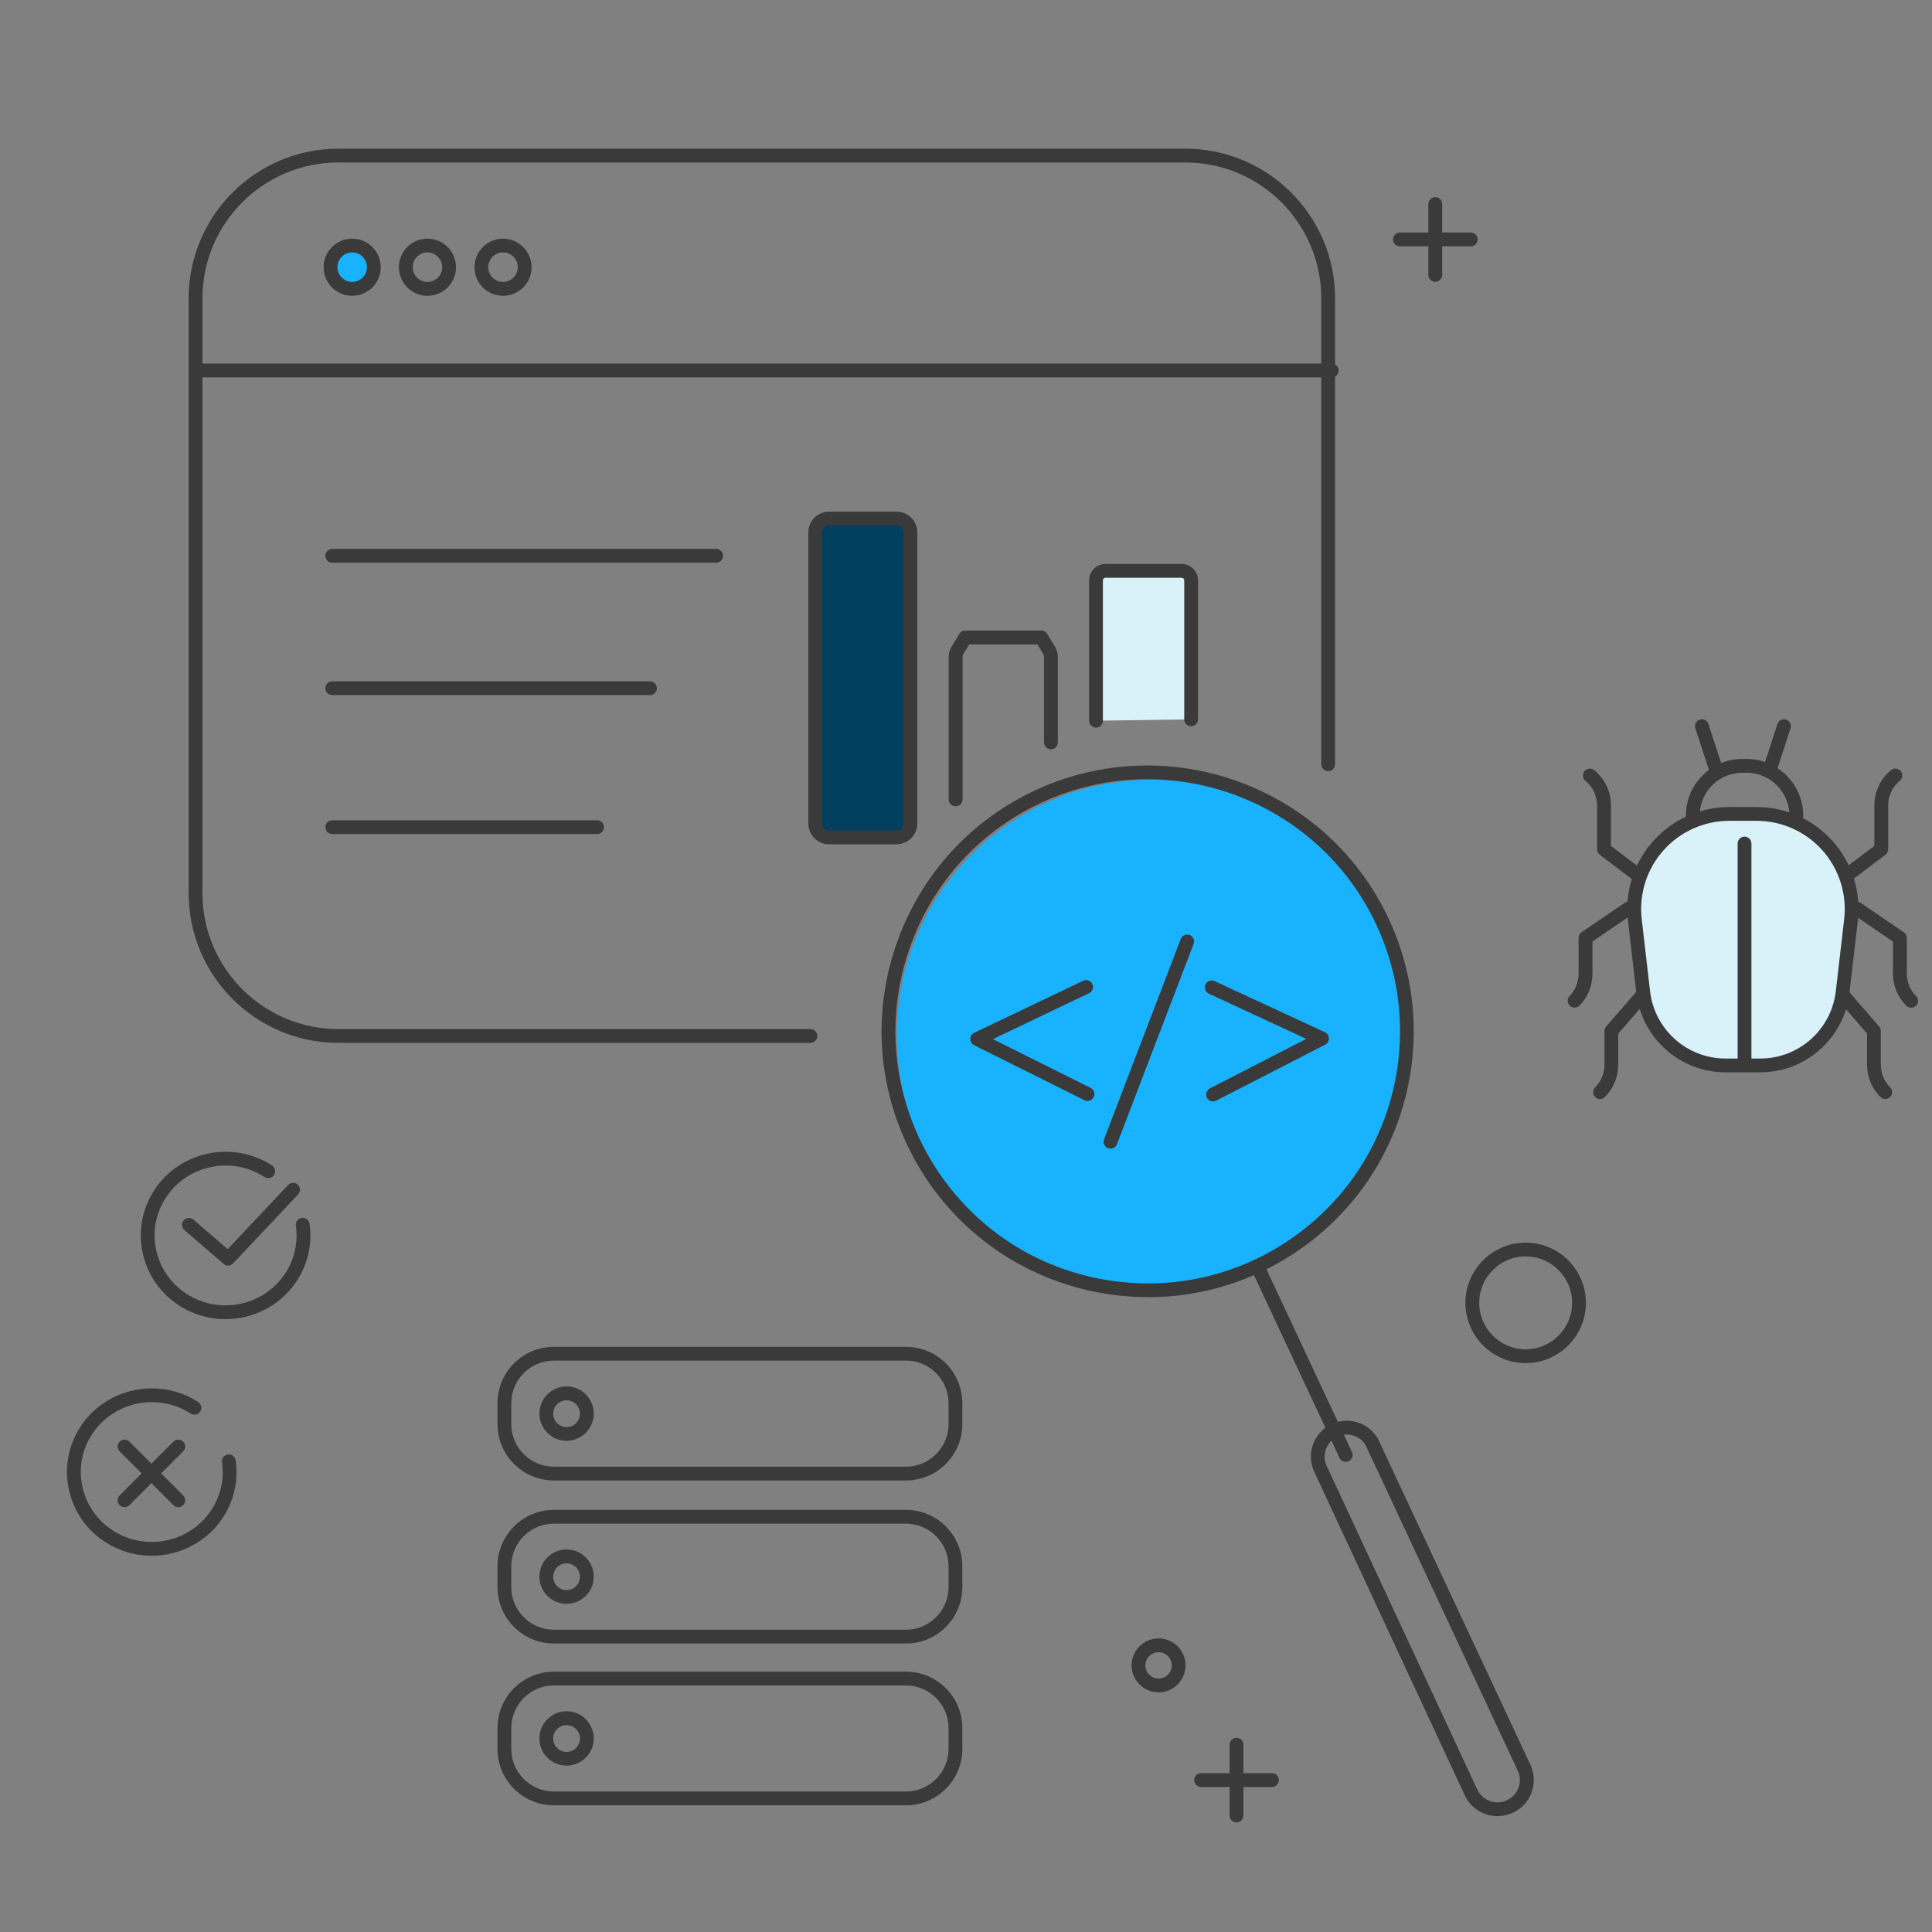 <?xml version="1.0" encoding="utf-8"?>
<svg xmlns="http://www.w3.org/2000/svg" id="a" viewBox="0 0 280 280">
  <rect x="0" y="0" width="280" height="280" fill="#808080" stroke="none"/>
  <path d="m193.01,54.69H28.96c-.55,0-1-.45-1-1s.45-1,1-1h164.05c.55,0,1,.45,1,1s-.45,1-1,1Z" fill="#3a3a3a" stroke-width="0"/>
  <path d="m94.2,100.74h-46.05c-.55,0-1-.45-1-1s.45-1,1-1h46.05c.55,0,1,.45,1,1s-.45,1-1,1Z" fill="#3a3a3a" stroke-width="0"/>
  <path d="m103.79,81.55h-55.64c-.55,0-1-.45-1-1s.45-1,1-1h55.64c.55,0,1,.45,1,1s-.45,1-1,1Z" fill="#3a3a3a" stroke-width="0"/>
  <path d="m86.53,120.88h-38.37c-.55,0-1-.45-1-1s.45-1,1-1h38.37c.55,0,1,.45,1,1s-.45,1-1,1Z" fill="#3a3a3a" stroke-width="0"/>
  <path d="m117.44,151.14H49.03c-11.96,0-21.69-9.73-21.69-21.69V43.24c0-11.96,9.73-21.69,21.69-21.69h122.77c11.96,0,21.69,9.73,21.69,21.69v67.53c0,.55-.45,1-1,1s-1-.45-1-1V43.24c0-10.86-8.83-19.69-19.69-19.69H49.03c-10.86,0-19.69,8.83-19.69,19.69v86.21c0,10.86,8.83,19.69,19.69,19.69h68.42c.55,0,1,.45,1,1s-.45,1-1,1Z" fill="#3a3a3a" stroke-width="0"/>
  <path id="b" d="m54.18,38.72c0,1.74-1.41,3.14-3.14,3.14s-3.14-1.41-3.14-3.14,1.41-3.14,3.14-3.14,3.14,1.41,3.14,3.14Z" fill="#19b2ff" stroke-width="0"/>
  <path d="m51.04,42.87c-2.29,0-4.14-1.86-4.14-4.14s1.86-4.14,4.14-4.14,4.14,1.86,4.14,4.14-1.86,4.14-4.14,4.14Zm0-6.29c-1.18,0-2.14.96-2.14,2.14s.96,2.14,2.14,2.14,2.14-.96,2.14-2.14-.96-2.14-2.14-2.14Z" fill="#3a3a3a" stroke-width="0"/>
  <path d="m61.95,42.87c-2.29,0-4.14-1.86-4.14-4.14s1.86-4.14,4.14-4.14,4.14,1.86,4.14,4.14-1.86,4.14-4.14,4.14Zm0-6.29c-1.18,0-2.14.96-2.14,2.14s.96,2.14,2.14,2.14,2.14-.96,2.14-2.14-.96-2.14-2.14-2.14Z" fill="#3a3a3a" stroke-width="0"/>
  <path d="m72.9,42.87c-2.29,0-4.14-1.86-4.14-4.14s1.86-4.14,4.14-4.14,4.14,1.86,4.14,4.14-1.86,4.14-4.14,4.14Zm0-6.29c-1.18,0-2.14.96-2.14,2.14s.96,2.14,2.14,2.14,2.14-.96,2.14-2.14-.96-2.14-2.14-2.14Z" fill="#3a3a3a" stroke-width="0"/>
  <path d="m228.2,146.03c-.25,0-.5-.09-.7-.28-.4-.38-.41-1.02-.02-1.41.84-.86,1.3-2,1.3-3.21v-5.2c0-.33.16-.64.44-.83l6.3-4.3c.46-.31,1.08-.19,1.39.26.31.46.19,1.08-.26,1.39l-5.86,4v4.67c0,1.73-.66,3.36-1.86,4.6-.2.2-.46.3-.72.3Z" fill="#3a3a3a" stroke-width="0"/>
  <path d="m276.97,146.04c-.26,0-.51-.1-.71-.29-1.24-1.25-1.92-2.9-1.92-4.66v-4.63l-5.86-4c-.46-.31-.57-.93-.26-1.39.31-.46.93-.57,1.39-.26l6.3,4.3c.27.19.44.5.44.83v5.16c0,1.23.48,2.38,1.34,3.25.39.39.39,1.02,0,1.41-.19.19-.45.29-.71.29Z" fill="#3a3a3a" stroke-width="0"/>
  <path d="m231.89,159.28c-.26,0-.51-.1-.71-.29-.39-.39-.39-1.02,0-1.41.87-.87,1.35-2.03,1.35-3.26v-4.89c0-.24.09-.47.24-.65l4.62-5.33c.36-.42,1-.46,1.41-.1.42.36.46.99.1,1.41l-4.38,5.05v4.52c0,1.76-.69,3.42-1.94,4.67-.2.2-.45.29-.71.29Z" fill="#3a3a3a" stroke-width="0"/>
  <path d="m273.23,159.28c-.26,0-.51-.1-.71-.29-1.25-1.25-1.93-2.91-1.93-4.67v-4.52l-4.38-5.05c-.36-.42-.32-1.05.1-1.41.42-.36,1.05-.32,1.41.1l4.62,5.33c.16.18.24.42.24.66v4.89c0,1.23.48,2.39,1.35,3.26.39.39.39,1.02,0,1.41-.2.2-.45.29-.71.29Z" fill="#3a3a3a" stroke-width="0"/>
  <path d="m237.6,127.98c-.21,0-.42-.07-.6-.2l-5.14-3.89c-.25-.19-.4-.48-.4-.8v-6.36c0-1.38-.61-2.68-1.68-3.56-.43-.35-.49-.98-.14-1.41.35-.43.98-.49,1.41-.14,1.54,1.26,2.42,3.12,2.42,5.11v5.87l4.74,3.59c.44.33.53.96.19,1.4-.2.26-.5.4-.8.4Z" fill="#3a3a3a" stroke-width="0"/>
  <path d="m267.52,127.98c-.3,0-.6-.14-.8-.4-.33-.44-.25-1.07.19-1.4l4.74-3.59v-5.87c0-1.99.88-3.85,2.41-5.11.43-.35,1.06-.29,1.41.14.35.43.29,1.06-.14,1.41-1.07.88-1.68,2.17-1.68,3.56v6.36c0,.31-.15.61-.4.8l-5.14,3.89c-.18.14-.39.2-.6.2Z" fill="#3a3a3a" stroke-width="0"/>
  <path d="m255.11,154.41h-5.02c-6.1,0-11.24-4.57-11.94-10.64l-1.21-10.45c-.95-8.18,5.45-15.36,13.68-15.36h3.97c8.24,0,14.63,7.18,13.68,15.36l-1.21,10.45c-.7,6.06-5.84,10.64-11.94,10.64Z" fill="#d9f1f9" stroke-width="0"/>
  <path d="m255.11,155.41h-5.02c-6.61,0-12.17-4.95-12.94-11.52l-1.21-10.45c-.49-4.18.84-8.39,3.64-11.53,2.8-3.14,6.82-4.95,11.03-4.95h3.97c4.21,0,8.23,1.8,11.03,4.95s4.13,7.35,3.64,11.53l-1.21,10.45c-.76,6.57-6.32,11.52-12.94,11.52Zm-4.49-36.45c-3.64,0-7.12,1.56-9.54,4.28-2.42,2.72-3.57,6.35-3.15,9.97l1.21,10.45c.65,5.56,5.35,9.75,10.95,9.75h5.02c5.6,0,10.3-4.19,10.95-9.75l1.21-10.45c.42-3.62-.73-7.25-3.15-9.97-2.42-2.72-5.9-4.28-9.54-4.28h-3.97Z" fill="#3a3a3a" stroke-width="0"/>
  <path d="m260.33,119.49c-.55,0-1-.45-1-1v-.3c0-3.42-2.78-6.2-6.2-6.2h-.6c-3.42,0-6.2,2.78-6.2,6.2v.3c0,.55-.45,1-1,1s-1-.45-1-1v-.3c0-4.52,3.68-8.2,8.2-8.2h.6c4.52,0,8.2,3.68,8.2,8.2v.3c0,.55-.45,1-1,1Z" fill="#3a3a3a" stroke-width="0"/>
  <path d="m252.83,154.87c-.55,0-1-.45-1-1v-31.62c0-.55.45-1,1-1s1,.45,1,1v31.62c0,.55-.45,1-1,1Z" fill="#3a3a3a" stroke-width="0"/>
  <path d="m256.66,112.04c-.1,0-.21-.02-.31-.05-.53-.17-.81-.74-.64-1.26l1.89-5.8c.17-.53.74-.81,1.26-.64.53.17.81.74.64,1.26l-1.89,5.8c-.14.42-.53.69-.95.69Z" fill="#3a3a3a" stroke-width="0"/>
  <path d="m248.54,112.04c-.42,0-.81-.27-.95-.69l-1.89-5.8c-.17-.52.12-1.09.64-1.26.52-.17,1.09.12,1.26.64l1.89,5.8c.17.52-.12,1.09-.64,1.26-.1.03-.21.05-.31.05Z" fill="#3a3a3a" stroke-width="0"/>
  <path d="m184.34,258.98h-10.27c-.55,0-1-.45-1-1s.45-1,1-1h10.27c.55,0,1,.45,1,1s-.45,1-1,1Z" fill="#3a3a3a" stroke-width="0"/>
  <path d="m179.2,264.12c-.55,0-1-.45-1-1v-10.27c0-.55.45-1,1-1s1,.45,1,1v10.27c0,.55-.45,1-1,1Z" fill="#3a3a3a" stroke-width="0"/>
  <path d="m167.91,245.27c-2.16,0-3.91-1.75-3.91-3.91s1.75-3.91,3.91-3.91,3.91,1.75,3.91,3.91-1.75,3.91-3.91,3.91Zm0-5.82c-1.05,0-1.91.86-1.91,1.91s.86,1.91,1.91,1.91,1.91-.86,1.91-1.91-.86-1.91-1.91-1.91Z" fill="#3a3a3a" stroke-width="0"/>
  <path d="m33.08,183.43c-.23,0-.46-.08-.65-.24l-5.7-4.91c-.42-.36-.47-.99-.11-1.41.36-.42.99-.46,1.41-.11l4.97,4.28,8.75-9.3c.38-.4,1.01-.42,1.41-.04.4.38.42,1.01.04,1.41l-9.41,9.99c-.2.21-.46.31-.73.31Z" fill="#3a3a3a" stroke-width="0"/>
  <path d="m32.67,191.18c-2.31,0-4.64-.64-6.71-1.98-2.76-1.78-4.64-4.52-5.3-7.71-.66-3.17-.03-6.4,1.76-9.1,3.71-5.59,11.34-7.15,17-3.49.46.3.6.92.3,1.38s-.92.6-1.38.3c-4.75-3.07-11.14-1.76-14.25,2.92-1.5,2.25-2.02,4.95-1.47,7.58.55,2.66,2.13,4.95,4.43,6.44,4.75,3.07,11.14,1.76,14.25-2.92,1.37-2.06,1.93-4.53,1.58-6.96-.08-.55.3-1.05.85-1.13.54-.09,1.05.3,1.13.85.42,2.92-.25,5.88-1.89,8.35-2.35,3.54-6.29,5.47-10.29,5.47Z" fill="#3a3a3a" stroke-width="0"/>
  <path d="m18.05,218.43c-.26,0-.51-.1-.71-.29-.39-.39-.39-1.02,0-1.41l7.8-7.8c.39-.39,1.02-.39,1.41,0s.39,1.02,0,1.41l-7.8,7.8c-.2.2-.45.29-.71.29Z" fill="#3a3a3a" stroke-width="0"/>
  <path d="m25.85,218.43c-.26,0-.51-.1-.71-.29l-7.8-7.8c-.39-.39-.39-1.02,0-1.41s1.02-.39,1.41,0l7.8,7.8c.39.39.39,1.02,0,1.41-.2.2-.45.29-.71.29Z" fill="#3a3a3a" stroke-width="0"/>
  <path d="m21.97,225.47c-2.31,0-4.64-.64-6.71-1.98-2.76-1.78-4.64-4.52-5.3-7.71-.66-3.17-.03-6.4,1.76-9.1,3.71-5.58,11.34-7.15,17-3.49.46.3.6.92.3,1.38-.3.46-.92.6-1.38.3-4.75-3.07-11.14-1.76-14.25,2.92-1.5,2.25-2.02,4.95-1.47,7.58.55,2.66,2.13,4.95,4.43,6.44,4.75,3.07,11.14,1.76,14.25-2.92,1.37-2.06,1.93-4.53,1.58-6.96-.08-.55.3-1.05.85-1.13.55-.09,1.05.3,1.13.85.42,2.92-.26,5.88-1.89,8.35-2.36,3.54-6.29,5.47-10.29,5.47Z" fill="#3a3a3a" stroke-width="0"/>
  <path d="m221.11,197.55c-4.81,0-8.73-3.92-8.73-8.73s3.92-8.73,8.73-8.73,8.73,3.92,8.73,8.73-3.92,8.73-8.73,8.73Zm0-15.46c-3.71,0-6.73,3.02-6.73,6.73s3.02,6.73,6.73,6.73,6.73-3.02,6.73-6.73-3.02-6.73-6.73-6.73Z" fill="#3a3a3a" stroke-width="0"/>
  <circle cx="166.97" cy="150.02" r="37" fill="#19b2ff" stroke-width="0"/>
  <path d="m213.15,35.7h-10.27c-.55,0-1-.45-1-1s.45-1,1-1h10.27c.55,0,1,.45,1,1s-.45,1-1,1Z" fill="#3a3a3a" stroke-width="0"/>
  <path d="m208.01,40.84c-.55,0-1-.45-1-1v-10.27c0-.55.45-1,1-1s1,.45,1,1v10.27c0,.55-.45,1-1,1Z" fill="#3a3a3a" stroke-width="0"/>
  <path d="m131.3,261.64h-51.03c-4.51,0-8.17-3.67-8.17-8.17v-3.03c0-4.51,3.67-8.17,8.17-8.17h51.03c4.51,0,8.17,3.67,8.17,8.17v3.03c0,4.51-3.67,8.17-8.17,8.17Zm-51.03-17.37c-3.4,0-6.17,2.77-6.17,6.17v3.03c0,3.4,2.77,6.17,6.17,6.17h51.03c3.4,0,6.17-2.77,6.17-6.17v-3.03c0-3.4-2.77-6.17-6.17-6.17h-51.03Z" fill="#3a3a3a" stroke-width="0"/>
  <path d="m82.11,255.89c-2.17,0-3.94-1.77-3.94-3.94s1.77-3.94,3.94-3.94,3.94,1.77,3.94,3.94-1.77,3.94-3.94,3.94Zm0-5.87c-1.07,0-1.94.87-1.94,1.94s.87,1.94,1.94,1.94,1.94-.87,1.94-1.94-.87-1.94-1.94-1.94Z" fill="#3a3a3a" stroke-width="0"/>
  <path d="m131.3,238.19h-51.03c-4.51,0-8.17-3.67-8.17-8.17v-3.03c0-4.51,3.67-8.17,8.17-8.17h51.03c4.51,0,8.17,3.67,8.17,8.17v3.03c0,4.51-3.67,8.17-8.17,8.17Zm-51.03-17.37c-3.4,0-6.17,2.77-6.17,6.17v3.03c0,3.4,2.77,6.17,6.17,6.17h51.03c3.4,0,6.17-2.77,6.17-6.17v-3.03c0-3.4-2.77-6.17-6.17-6.17h-51.03Z" fill="#3a3a3a" stroke-width="0"/>
  <path d="m82.11,232.44c-2.17,0-3.94-1.77-3.94-3.94s1.77-3.94,3.94-3.94,3.94,1.77,3.94,3.94-1.77,3.94-3.94,3.94Zm0-5.87c-1.07,0-1.94.87-1.94,1.94s.87,1.94,1.94,1.94,1.94-.87,1.94-1.94-.87-1.94-1.94-1.94Z" fill="#3a3a3a" stroke-width="0"/>
  <path d="m131.3,214.56h-51.03c-4.51,0-8.17-3.67-8.17-8.17v-3.03c0-4.51,3.67-8.17,8.17-8.17h51.03c4.51,0,8.17,3.67,8.17,8.17v3.03c0,4.51-3.67,8.17-8.17,8.17Zm-51.03-17.37c-3.4,0-6.17,2.77-6.17,6.17v3.03c0,3.4,2.77,6.17,6.17,6.17h51.03c3.4,0,6.17-2.77,6.17-6.17v-3.03c0-3.4-2.77-6.17-6.17-6.17h-51.03Z" fill="#3a3a3a" stroke-width="0"/>
  <path d="m82.11,208.81c-2.17,0-3.94-1.77-3.94-3.94s1.77-3.94,3.94-3.94,3.94,1.77,3.94,3.94-1.77,3.94-3.94,3.94Zm0-5.87c-1.07,0-1.94.87-1.94,1.94s.87,1.94,1.94,1.94,1.94-.87,1.94-1.94-.87-1.94-1.94-1.94Z" fill="#3a3a3a" stroke-width="0"/>
  <rect x="118.15" y="75.15" width="13.79" height="46.21" rx="2" ry="2" fill="#003f5e" stroke-width="0"/>
  <path d="m129.94,122.36h-9.79c-1.65,0-3-1.35-3-3v-42.21c0-1.65,1.35-3,3-3h9.79c1.65,0,3,1.35,3,3v42.21c0,1.65-1.35,3-3,3Zm-9.79-46.21c-.55,0-1,.45-1,1v42.21c0,.55.45,1,1,1h9.79c.55,0,1-.45,1-1v-42.21c0-.55-.45-1-1-1h-9.79Z" fill="#3a3a3a" stroke-width="0"/>
  <path d="m138.49,116.85c-.55,0-1-.45-1-1v-20.7c0-.8.4-1.43.86-2.16.19-.3.41-.65.65-1.08.18-.32.51-.52.88-.52h11.04c.36,0,.7.2.88.52.24.43.46.78.65,1.08.46.73.86,1.36.86,2.16v12.45c0,.55-.45,1-1,1s-1-.45-1-1v-12.45c0-.22-.23-.59-.55-1.09-.13-.2-.26-.42-.41-.67h-9.88c-.15.25-.28.46-.41.67-.32.5-.55.87-.55,1.09v20.7c0,.55-.45,1-1,1Z" fill="#3a3a3a" stroke-width="0"/>
  <path d="m158.84,104.45v-20.34c0-.76.62-1.38,1.38-1.38h11.04c.76,0,1.38.62,1.38,1.38v20.15" fill="#d9f1f9" stroke-width="0"/>
  <path d="m158.84,105.45c-.55,0-1-.45-1-1v-20.34c0-1.31,1.07-2.38,2.38-2.38h11.03c1.31,0,2.38,1.07,2.38,2.38v20.15c0,.55-.45,1-1,1s-1-.45-1-1v-20.15c0-.21-.17-.38-.38-.38h-11.03c-.21,0-.38.17-.38.38v20.34c0,.55-.45,1-1,1Z" fill="#3a3a3a" stroke-width="0"/>
  <path d="m157.61,159.56c-.15,0-.3-.03-.45-.11l-15.99-7.98c-.34-.17-.56-.52-.55-.9,0-.38.22-.73.57-.89l15.79-7.54c.5-.24,1.09-.03,1.33.47.24.5.03,1.09-.47,1.33l-13.94,6.66,14.16,7.06c.49.25.7.85.45,1.34-.17.35-.53.55-.9.55Z" fill="#3a3a3a" stroke-width="0"/>
  <path d="m175.81,159.63c-.36,0-.71-.2-.89-.54-.25-.49-.06-1.09.43-1.35l13.97-7.18-14.13-6.55c-.5-.23-.72-.83-.49-1.33.23-.5.83-.72,1.33-.49l15.99,7.41c.35.16.57.5.58.89s-.2.74-.54.91l-15.79,8.11c-.15.08-.3.11-.46.11Z" fill="#3a3a3a" stroke-width="0"/>
  <path d="m160.95,166.47c-.12,0-.24-.02-.36-.07-.52-.2-.77-.78-.58-1.29l11.11-29.02c.2-.52.78-.77,1.29-.58.52.2.77.78.58,1.29l-11.11,29.02c-.15.4-.53.64-.93.64Z" fill="#3a3a3a" stroke-width="0"/>
  <path d="m217.03,263.21c-1.97,0-3.84-1.11-4.73-2.99l-21.95-47.18c-.52-1.36-.48-2.78.08-4.05s1.6-2.24,2.9-2.74c2.41-.92,5.09.04,6.38,2.28l22.08,47.22c.59,1.26.66,2.68.19,3.99-.47,1.31-1.43,2.37-2.69,2.96-.73.34-1.5.51-2.26.51Zm-21.83-55.31c-.39,0-.78.07-1.16.22-.8.3-1.43.9-1.79,1.69-.35.78-.37,1.65-.07,2.45l21.91,47.08c.77,1.63,2.7,2.33,4.3,1.57.81-.38,1.4-1.03,1.69-1.84s.25-1.69-.12-2.46c0,0,0,0,0,0l-22.04-47.15c-.56-.97-1.61-1.55-2.73-1.55Z" fill="#3a3a3a" stroke-width="0"/>
  <path d="m195.04,211.87c-.38,0-.74-.21-.91-.58l-12.81-27.37c-.23-.5-.02-1.1.48-1.33.5-.23,1.1-.02,1.33.48l12.81,27.37c.23.5.02,1.1-.48,1.33-.14.06-.28.09-.42.09Z" fill="#3a3a3a" stroke-width="0"/>
  <path d="m166.38,187.99c-11.86,0-23.57-5.44-31.12-15.7-1.5-2.04-2.79-4.23-3.86-6.51-4.35-9.33-4.82-19.8-1.3-29.48,3.52-9.68,10.59-17.4,19.93-21.76h0c19.25-8.96,42.24-.61,51.24,18.63,3.24,6.94,4.33,14.6,3.17,22.16-1.57,10.15-6.99,19.09-15.26,25.18-6.87,5.05-14.87,7.49-22.81,7.49Zm-15.5-71.64h0c-8.85,4.13-15.56,11.46-18.89,20.63-3.34,9.17-2.9,19.1,1.23,27.95,1.01,2.17,2.24,4.24,3.66,6.17,5.79,7.87,14.29,13.01,23.95,14.48,9.66,1.47,19.31-.91,27.18-6.69,7.84-5.77,12.98-14.25,14.47-23.87,1.1-7.17.06-14.43-3.01-21.01-8.53-18.24-30.33-26.16-48.58-17.66Z" fill="#3a3a3a" stroke-width="0"/>
</svg>